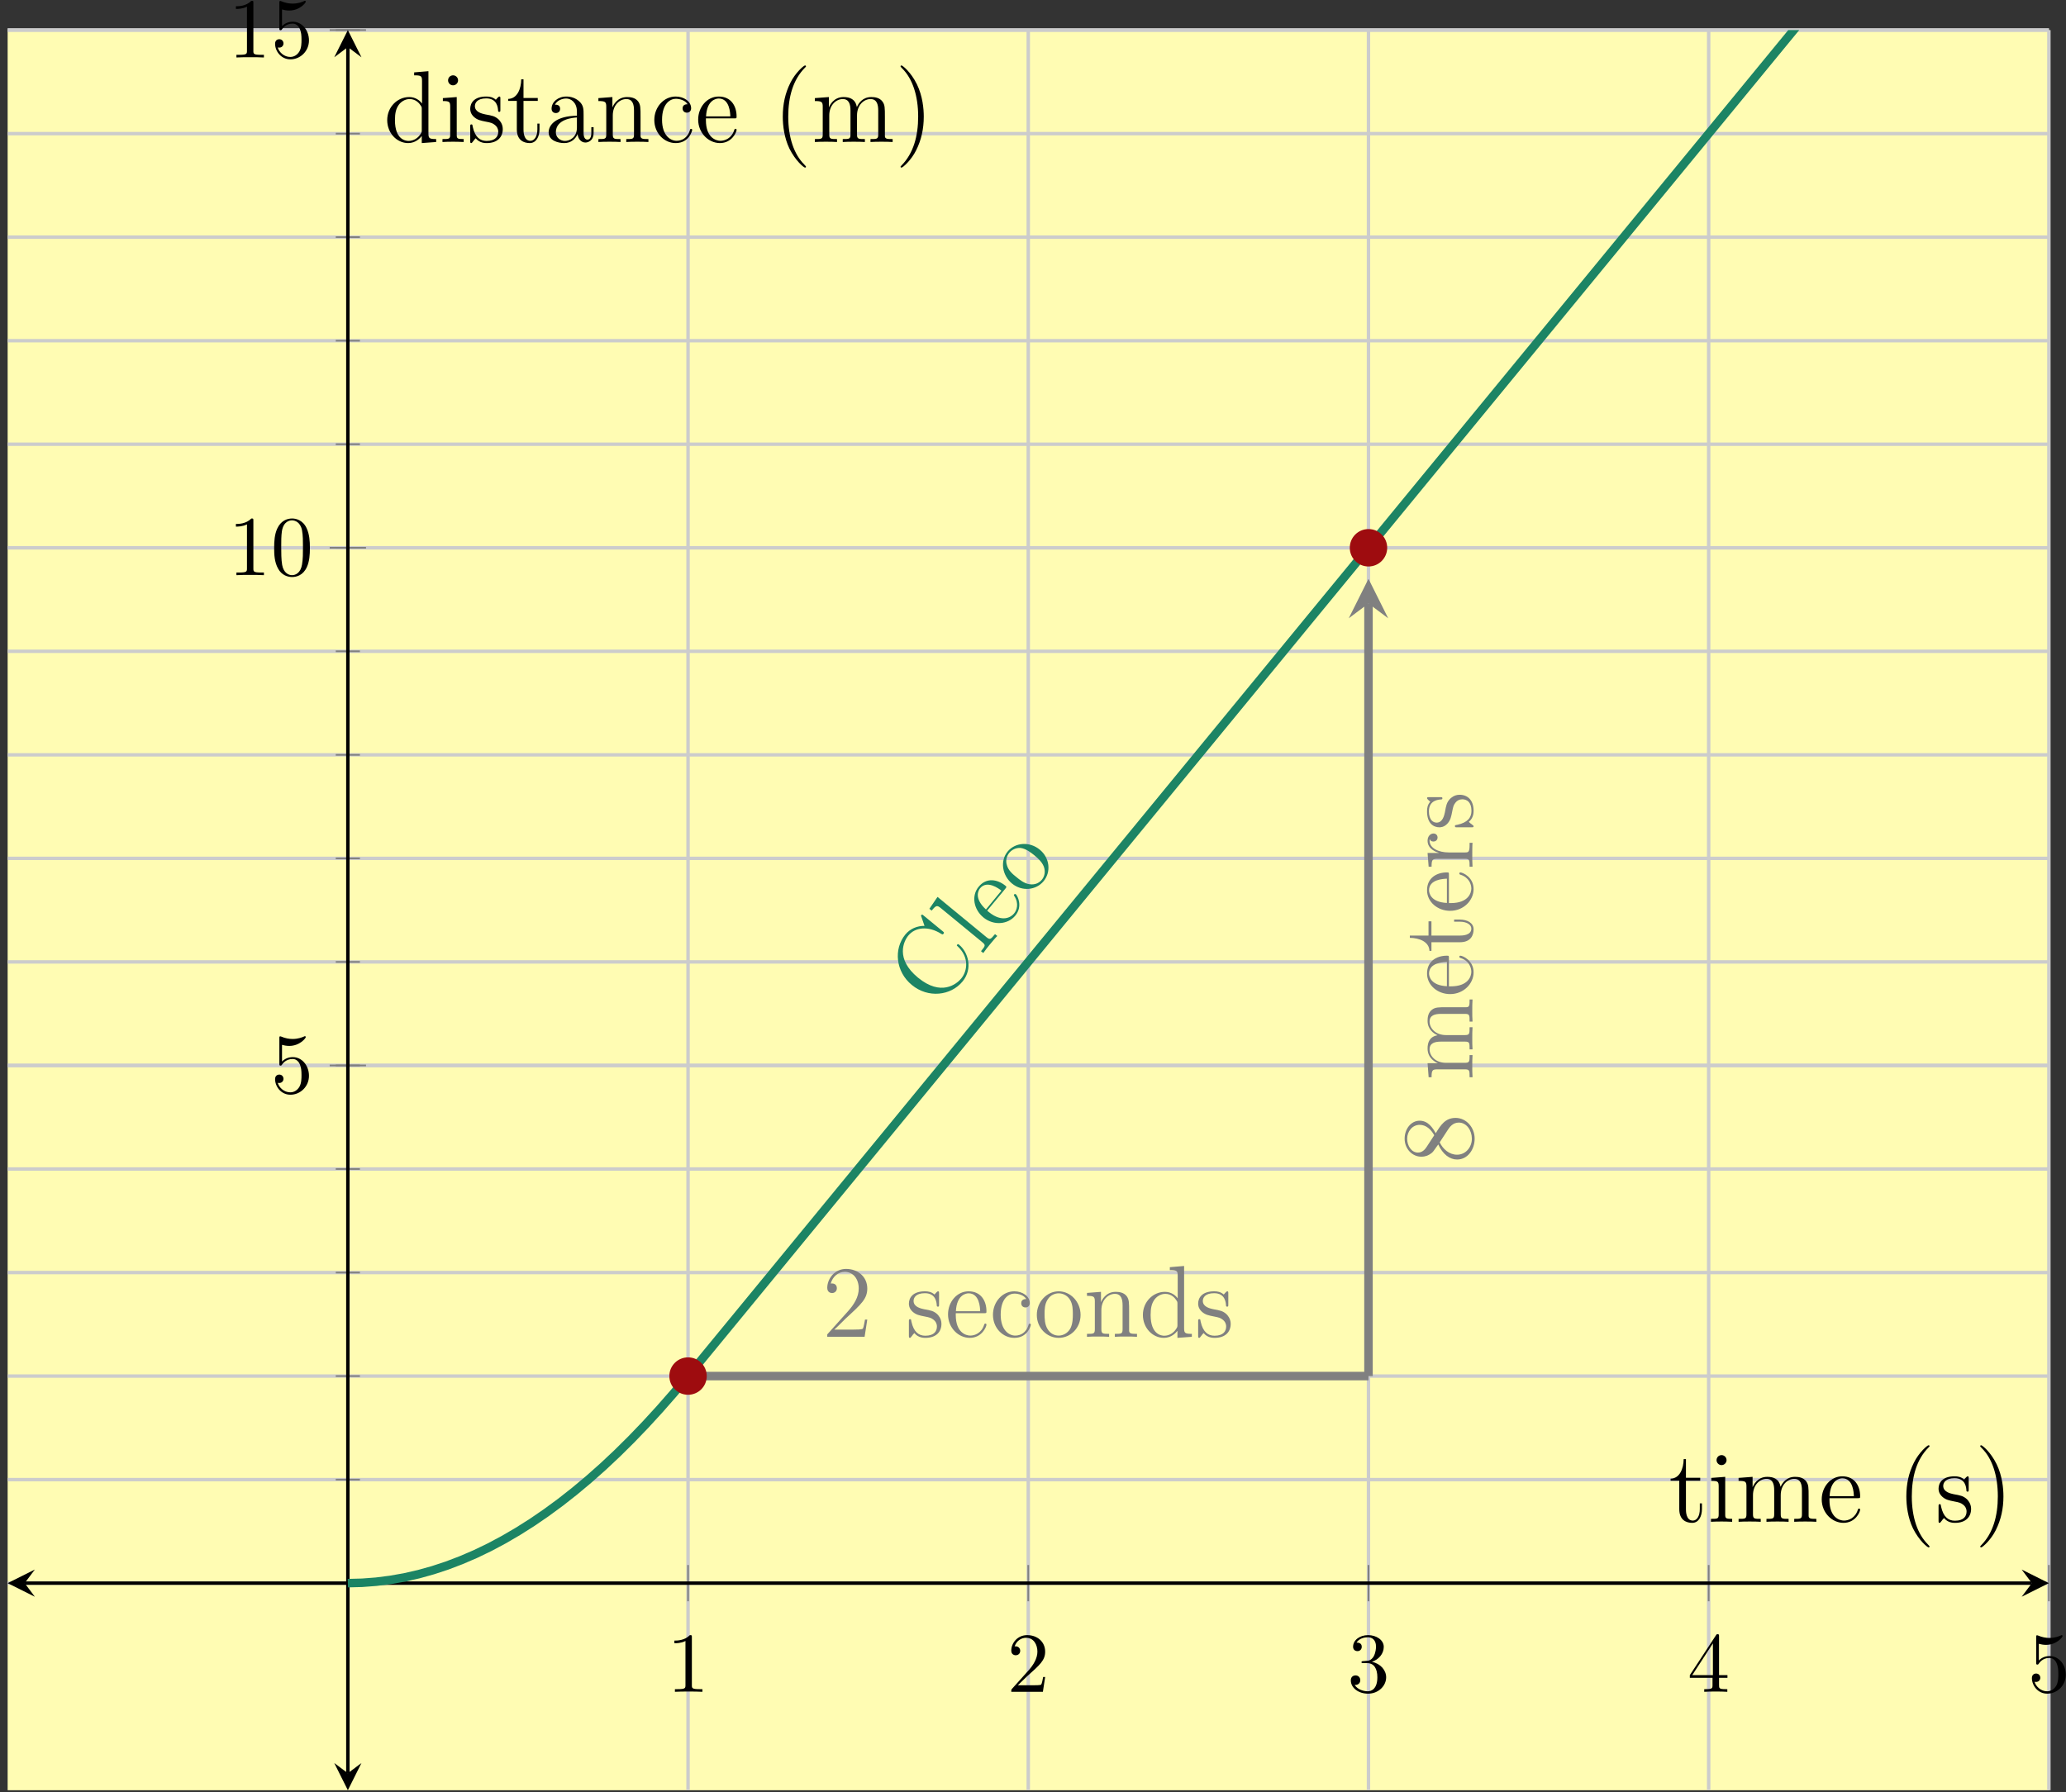 <?xml version="1.0" encoding="UTF-8"?>
<svg xmlns="http://www.w3.org/2000/svg" xmlns:xlink="http://www.w3.org/1999/xlink" width="242pt" height="210pt" viewBox="0 0 242 210" version="1.1">
<rect x="0" y="0" width="242" height="210" fill="#333333" stroke="none"/>
<defs>
<g>
<symbol overflow="visible" id="glyph0-0">
<path style="stroke:none;" d=""/>
</symbol>
<symbol overflow="visible" id="glyph0-1">
<path style="stroke:none;" d="M 2.938 -6.375 C 2.938 -6.625 2.938 -6.641 2.703 -6.641 C 2.078 -6 1.203 -6 0.891 -6 L 0.891 -5.688 C 1.094 -5.688 1.672 -5.688 2.188 -5.953 L 2.188 -0.781 C 2.188 -0.422 2.156 -0.312 1.266 -0.312 L 0.953 -0.312 L 0.953 0 C 1.297 -0.031 2.156 -0.031 2.562 -0.031 C 2.953 -0.031 3.828 -0.031 4.172 0 L 4.172 -0.312 L 3.859 -0.312 C 2.953 -0.312 2.938 -0.422 2.938 -0.781 Z M 2.938 -6.375 "/>
</symbol>
<symbol overflow="visible" id="glyph0-2">
<path style="stroke:none;" d="M 1.266 -0.766 L 2.328 -1.797 C 3.875 -3.172 4.469 -3.703 4.469 -4.703 C 4.469 -5.844 3.578 -6.641 2.359 -6.641 C 1.234 -6.641 0.5 -5.719 0.5 -4.828 C 0.5 -4.281 1 -4.281 1.031 -4.281 C 1.203 -4.281 1.547 -4.391 1.547 -4.812 C 1.547 -5.062 1.359 -5.328 1.016 -5.328 C 0.938 -5.328 0.922 -5.328 0.891 -5.312 C 1.109 -5.969 1.656 -6.328 2.234 -6.328 C 3.141 -6.328 3.562 -5.516 3.562 -4.703 C 3.562 -3.906 3.078 -3.125 2.516 -2.5 L 0.609 -0.375 C 0.5 -0.266 0.5 -0.234 0.5 0 L 4.203 0 L 4.469 -1.734 L 4.234 -1.734 C 4.172 -1.438 4.109 -1 4 -0.844 C 3.938 -0.766 3.281 -0.766 3.062 -0.766 Z M 1.266 -0.766 "/>
</symbol>
<symbol overflow="visible" id="glyph0-3">
<path style="stroke:none;" d="M 2.891 -3.516 C 3.703 -3.781 4.281 -4.469 4.281 -5.266 C 4.281 -6.078 3.406 -6.641 2.453 -6.641 C 1.453 -6.641 0.688 -6.047 0.688 -5.281 C 0.688 -4.953 0.906 -4.766 1.203 -4.766 C 1.5 -4.766 1.703 -4.984 1.703 -5.281 C 1.703 -5.766 1.234 -5.766 1.094 -5.766 C 1.391 -6.266 2.047 -6.391 2.406 -6.391 C 2.828 -6.391 3.375 -6.172 3.375 -5.281 C 3.375 -5.156 3.344 -4.578 3.094 -4.141 C 2.797 -3.656 2.453 -3.625 2.203 -3.625 C 2.125 -3.609 1.891 -3.594 1.812 -3.594 C 1.734 -3.578 1.672 -3.562 1.672 -3.469 C 1.672 -3.359 1.734 -3.359 1.906 -3.359 L 2.344 -3.359 C 3.156 -3.359 3.531 -2.688 3.531 -1.703 C 3.531 -0.344 2.844 -0.062 2.406 -0.062 C 1.969 -0.062 1.219 -0.234 0.875 -0.812 C 1.219 -0.766 1.531 -0.984 1.531 -1.359 C 1.531 -1.719 1.266 -1.922 0.984 -1.922 C 0.734 -1.922 0.422 -1.781 0.422 -1.344 C 0.422 -0.438 1.344 0.219 2.438 0.219 C 3.656 0.219 4.562 -0.688 4.562 -1.703 C 4.562 -2.516 3.922 -3.297 2.891 -3.516 Z M 2.891 -3.516 "/>
</symbol>
<symbol overflow="visible" id="glyph0-4">
<path style="stroke:none;" d="M 2.938 -1.641 L 2.938 -0.781 C 2.938 -0.422 2.906 -0.312 2.172 -0.312 L 1.969 -0.312 L 1.969 0 C 2.375 -0.031 2.891 -0.031 3.312 -0.031 C 3.734 -0.031 4.25 -0.031 4.672 0 L 4.672 -0.312 L 4.453 -0.312 C 3.719 -0.312 3.703 -0.422 3.703 -0.781 L 3.703 -1.641 L 4.688 -1.641 L 4.688 -1.953 L 3.703 -1.953 L 3.703 -6.484 C 3.703 -6.688 3.703 -6.75 3.531 -6.75 C 3.453 -6.75 3.422 -6.75 3.344 -6.625 L 0.281 -1.953 L 0.281 -1.641 Z M 2.984 -1.953 L 0.562 -1.953 L 2.984 -5.672 Z M 2.984 -1.953 "/>
</symbol>
<symbol overflow="visible" id="glyph0-5">
<path style="stroke:none;" d="M 4.469 -2 C 4.469 -3.188 3.656 -4.188 2.578 -4.188 C 2.109 -4.188 1.672 -4.031 1.312 -3.672 L 1.312 -5.625 C 1.516 -5.562 1.844 -5.5 2.156 -5.5 C 3.391 -5.5 4.094 -6.406 4.094 -6.531 C 4.094 -6.594 4.062 -6.641 3.984 -6.641 C 3.984 -6.641 3.953 -6.641 3.906 -6.609 C 3.703 -6.516 3.219 -6.312 2.547 -6.312 C 2.156 -6.312 1.688 -6.391 1.219 -6.594 C 1.141 -6.625 1.125 -6.625 1.109 -6.625 C 1 -6.625 1 -6.547 1 -6.391 L 1 -3.438 C 1 -3.266 1 -3.188 1.141 -3.188 C 1.219 -3.188 1.234 -3.203 1.281 -3.266 C 1.391 -3.422 1.75 -3.969 2.562 -3.969 C 3.078 -3.969 3.328 -3.516 3.406 -3.328 C 3.562 -2.953 3.594 -2.578 3.594 -2.078 C 3.594 -1.719 3.594 -1.125 3.344 -0.703 C 3.109 -0.312 2.734 -0.062 2.281 -0.062 C 1.562 -0.062 0.984 -0.594 0.812 -1.172 C 0.844 -1.172 0.875 -1.156 0.984 -1.156 C 1.312 -1.156 1.484 -1.406 1.484 -1.641 C 1.484 -1.891 1.312 -2.141 0.984 -2.141 C 0.844 -2.141 0.5 -2.062 0.5 -1.609 C 0.5 -0.75 1.188 0.219 2.297 0.219 C 3.453 0.219 4.469 -0.734 4.469 -2 Z M 4.469 -2 "/>
</symbol>
<symbol overflow="visible" id="glyph0-6">
<path style="stroke:none;" d="M 4.578 -3.188 C 4.578 -3.984 4.531 -4.781 4.188 -5.516 C 3.734 -6.484 2.906 -6.641 2.5 -6.641 C 1.891 -6.641 1.172 -6.375 0.75 -5.453 C 0.438 -4.766 0.391 -3.984 0.391 -3.188 C 0.391 -2.438 0.422 -1.547 0.844 -0.781 C 1.266 0.016 2 0.219 2.484 0.219 C 3.016 0.219 3.781 0.016 4.219 -0.938 C 4.531 -1.625 4.578 -2.406 4.578 -3.188 Z M 2.484 0 C 2.094 0 1.5 -0.25 1.328 -1.203 C 1.219 -1.797 1.219 -2.719 1.219 -3.312 C 1.219 -3.953 1.219 -4.609 1.297 -5.141 C 1.484 -6.328 2.234 -6.422 2.484 -6.422 C 2.812 -6.422 3.469 -6.234 3.656 -5.25 C 3.766 -4.688 3.766 -3.938 3.766 -3.312 C 3.766 -2.562 3.766 -1.891 3.656 -1.25 C 3.5 -0.297 2.938 0 2.484 0 Z M 2.484 0 "/>
</symbol>
<symbol overflow="visible" id="glyph1-0">
<path style="stroke:none;" d=""/>
</symbol>
<symbol overflow="visible" id="glyph1-1">
<path style="stroke:none;" d="M 2.797 -7.797 C 2.703 -7.875 2.641 -7.922 2.562 -7.812 C 2.484 -7.719 2.531 -7.688 2.594 -7.641 C 4 -6.344 3.766 -4.734 3.031 -3.844 C 2.484 -3.188 0.672 -1.734 -2.031 -3.953 C -4.703 -6.156 -3.703 -8.234 -3.156 -8.891 C -2.359 -9.859 -0.828 -10.047 0.703 -9.078 C 0.844 -9.016 0.875 -8.984 0.953 -9.094 C 1.062 -9.219 1.031 -9.25 0.844 -9.406 L -1.344 -11.203 C -1.5 -11.344 -1.562 -11.375 -1.641 -11.281 C -1.688 -11.219 -1.688 -11.203 -1.625 -11.062 L -1.266 -10.016 C -2.125 -10.031 -2.969 -9.672 -3.516 -9 C -4.906 -7.297 -4.641 -4.641 -2.75 -3.094 C -0.844 -1.516 1.812 -1.828 3.188 -3.5 C 4.438 -5.016 3.828 -6.953 2.797 -7.797 Z M 2.797 -7.797 "/>
</symbol>
<symbol overflow="visible" id="glyph1-2">
<path style="stroke:none;" d="M 1.891 -2.297 L 1.625 -2.516 C 1.125 -1.922 1.047 -1.812 0.625 -2.156 L -5.109 -6.875 L -6.062 -5.484 L -5.797 -5.266 C -5.281 -5.906 -5.156 -5.922 -4.703 -5.547 L 0.141 -1.562 C 0.562 -1.219 0.484 -1.125 -0.016 -0.516 L 0.25 -0.297 C 0.438 -0.578 0.797 -1.031 1.031 -1.312 C 1.266 -1.578 1.641 -2.062 1.891 -2.297 Z M 1.891 -2.297 "/>
</symbol>
<symbol overflow="visible" id="glyph1-3">
<path style="stroke:none;" d="M 2 -4.672 C 1.938 -4.719 1.844 -4.703 1.797 -4.641 C 1.734 -4.578 1.797 -4.516 1.828 -4.453 C 2.391 -3.578 2.109 -2.781 1.781 -2.406 C 1.469 -2.016 0.422 -1.297 -1.172 -2.594 L -1.359 -2.75 L 0.75 -5.297 C 0.922 -5.516 0.938 -5.531 0.781 -5.672 C -0.172 -6.438 -1.453 -6.656 -2.359 -5.547 C -3.234 -4.484 -2.938 -2.891 -1.797 -1.953 C -0.578 -0.953 1.094 -1.141 1.938 -2.172 C 2.844 -3.266 2.188 -4.516 2 -4.672 Z M 0.312 -5.094 L -1.5 -2.891 C -2.906 -4.172 -2.406 -5.109 -2.188 -5.375 C -1.375 -6.359 0 -5.344 0.312 -5.094 Z M 0.312 -5.094 "/>
</symbol>
<symbol overflow="visible" id="glyph1-4">
<path style="stroke:none;" d="M 1.5 -5.875 C 0.312 -6.859 -1.375 -6.734 -2.266 -5.656 C -3.172 -4.547 -2.906 -2.859 -1.75 -1.906 C -0.562 -0.938 1.078 -1.125 1.953 -2.188 C 2.844 -3.266 2.672 -4.922 1.5 -5.875 Z M 0.844 -5.234 C 1.172 -4.953 1.734 -4.5 1.969 -3.906 C 2.203 -3.281 2.047 -2.719 1.75 -2.359 C 1.469 -2.016 0.984 -1.719 0.297 -1.828 C -0.312 -1.906 -0.875 -2.359 -1.266 -2.688 C -1.625 -2.969 -2.188 -3.438 -2.344 -4.047 C -2.547 -4.625 -2.344 -5.172 -2.078 -5.5 C -1.781 -5.859 -1.312 -6.109 -0.75 -6.078 C -0.078 -5.984 0.5 -5.5 0.844 -5.234 Z M 0.844 -5.234 "/>
</symbol>
<symbol overflow="visible" id="glyph2-0">
<path style="stroke:none;" d=""/>
</symbol>
<symbol overflow="visible" id="glyph2-1">
<path style="stroke:none;" d="M 5.266 -2.016 L 5 -2.016 C 4.953 -1.812 4.859 -1.141 4.75 -0.953 C 4.656 -0.844 3.984 -0.844 3.625 -0.844 L 1.406 -0.844 C 1.734 -1.125 2.469 -1.891 2.766 -2.172 C 4.594 -3.844 5.266 -4.469 5.266 -5.656 C 5.266 -7.031 4.172 -7.953 2.781 -7.953 C 1.406 -7.953 0.578 -6.766 0.578 -5.734 C 0.578 -5.125 1.109 -5.125 1.141 -5.125 C 1.406 -5.125 1.703 -5.312 1.703 -5.688 C 1.703 -6.031 1.484 -6.25 1.141 -6.25 C 1.047 -6.25 1.016 -6.25 0.984 -6.234 C 1.203 -7.047 1.859 -7.609 2.625 -7.609 C 3.641 -7.609 4.266 -6.75 4.266 -5.656 C 4.266 -4.641 3.688 -3.75 3 -2.984 L 0.578 -0.281 L 0.578 0 L 4.953 0 Z M 5.266 -2.016 "/>
</symbol>
<symbol overflow="visible" id="glyph3-0">
<path style="stroke:none;" d=""/>
</symbol>
<symbol overflow="visible" id="glyph3-1">
<path style="stroke:none;" d="M 4.203 -1.516 C 4.203 -2.156 3.812 -2.547 3.703 -2.656 C 3.281 -3.031 2.953 -3.094 2.156 -3.234 C 1.812 -3.312 0.938 -3.484 0.938 -4.203 C 0.938 -4.562 1.188 -5.109 2.266 -5.109 C 3.562 -5.109 3.641 -4 3.656 -3.641 C 3.672 -3.531 3.75 -3.531 3.797 -3.531 C 3.922 -3.531 3.922 -3.594 3.922 -3.812 L 3.922 -5.062 C 3.922 -5.266 3.922 -5.328 3.797 -5.328 C 3.703 -5.328 3.484 -5.062 3.391 -4.953 C 3.031 -5.266 2.656 -5.328 2.266 -5.328 C 0.828 -5.328 0.391 -4.547 0.391 -3.891 C 0.391 -3.75 0.391 -3.328 0.844 -2.922 C 1.234 -2.578 1.641 -2.5 2.188 -2.391 C 2.844 -2.266 3 -2.219 3.297 -1.984 C 3.516 -1.812 3.672 -1.547 3.672 -1.203 C 3.672 -0.688 3.375 -0.125 2.312 -0.125 C 1.531 -0.125 0.953 -0.578 0.688 -1.766 C 0.641 -1.984 0.641 -2.016 0.641 -2.016 C 0.609 -2.062 0.562 -2.062 0.531 -2.062 C 0.391 -2.062 0.391 -2 0.391 -1.781 L 0.391 -0.156 C 0.391 0.062 0.391 0.125 0.516 0.125 C 0.578 0.125 0.578 0.109 0.781 -0.141 C 0.844 -0.234 0.844 -0.25 1.031 -0.438 C 1.484 0.125 2.125 0.125 2.328 0.125 C 3.578 0.125 4.203 -0.578 4.203 -1.516 Z M 4.203 -1.516 "/>
</symbol>
<symbol overflow="visible" id="glyph3-2">
<path style="stroke:none;" d="M 4.859 -1.422 C 4.859 -1.5 4.812 -1.547 4.734 -1.547 C 4.641 -1.547 4.609 -1.484 4.594 -1.422 C 4.281 -0.422 3.484 -0.141 2.969 -0.141 C 2.469 -0.141 1.266 -0.484 1.266 -2.547 L 1.266 -2.766 L 4.578 -2.766 C 4.844 -2.766 4.859 -2.766 4.859 -3 C 4.859 -4.203 4.219 -5.328 2.766 -5.328 C 1.406 -5.328 0.359 -4.094 0.359 -2.625 C 0.359 -1.047 1.578 0.125 2.906 0.125 C 4.328 0.125 4.859 -1.172 4.859 -1.422 Z M 4.125 -3 L 1.281 -3 C 1.375 -4.875 2.422 -5.094 2.766 -5.094 C 4.047 -5.094 4.109 -3.406 4.125 -3 Z M 4.125 -3 "/>
</symbol>
<symbol overflow="visible" id="glyph3-3">
<path style="stroke:none;" d="M 4.859 -1.422 C 4.859 -1.531 4.766 -1.531 4.734 -1.531 C 4.625 -1.531 4.609 -1.5 4.578 -1.344 C 4.312 -0.5 3.672 -0.141 3.031 -0.141 C 2.297 -0.141 1.328 -0.781 1.328 -2.594 C 1.328 -4.578 2.344 -5.062 2.938 -5.062 C 3.391 -5.062 4.047 -4.891 4.328 -4.422 C 4.188 -4.422 3.734 -4.422 3.734 -3.938 C 3.734 -3.641 3.938 -3.438 4.234 -3.438 C 4.5 -3.438 4.734 -3.609 4.734 -3.953 C 4.734 -4.75 3.891 -5.328 2.922 -5.328 C 1.531 -5.328 0.422 -4.094 0.422 -2.578 C 0.422 -1.047 1.562 0.125 2.922 0.125 C 4.5 0.125 4.859 -1.312 4.859 -1.422 Z M 4.859 -1.422 "/>
</symbol>
<symbol overflow="visible" id="glyph3-4">
<path style="stroke:none;" d="M 5.484 -2.562 C 5.484 -4.094 4.312 -5.328 2.922 -5.328 C 1.5 -5.328 0.359 -4.062 0.359 -2.562 C 0.359 -1.031 1.547 0.125 2.922 0.125 C 4.328 0.125 5.484 -1.047 5.484 -2.562 Z M 4.578 -2.672 C 4.578 -2.25 4.578 -1.5 4.266 -0.938 C 3.938 -0.375 3.375 -0.141 2.922 -0.141 C 2.484 -0.141 1.953 -0.328 1.609 -0.922 C 1.281 -1.453 1.266 -2.156 1.266 -2.672 C 1.266 -3.125 1.266 -3.844 1.641 -4.391 C 1.969 -4.906 2.5 -5.094 2.922 -5.094 C 3.375 -5.094 3.891 -4.875 4.203 -4.406 C 4.578 -3.859 4.578 -3.109 4.578 -2.672 Z M 4.578 -2.672 "/>
</symbol>
<symbol overflow="visible" id="glyph3-5">
<path style="stroke:none;" d="M 6.234 0 L 6.234 -0.344 C 5.625 -0.344 5.328 -0.344 5.312 -0.703 L 5.312 -2.906 C 5.312 -4.016 5.312 -4.344 5.047 -4.734 C 4.703 -5.203 4.141 -5.266 3.734 -5.266 C 2.562 -5.266 2.109 -4.281 2.016 -4.047 L 2.016 -5.266 L 0.375 -5.141 L 0.375 -4.797 C 1.188 -4.797 1.297 -4.703 1.297 -4.125 L 1.297 -0.891 C 1.297 -0.344 1.156 -0.344 0.375 -0.344 L 0.375 0 C 0.688 -0.031 1.344 -0.031 1.672 -0.031 C 2.016 -0.031 2.672 -0.031 2.969 0 L 2.969 -0.344 C 2.219 -0.344 2.062 -0.344 2.062 -0.891 L 2.062 -3.109 C 2.062 -4.359 2.891 -5.031 3.641 -5.031 C 4.375 -5.031 4.547 -4.422 4.547 -3.688 L 4.547 -0.891 C 4.547 -0.344 4.406 -0.344 3.641 -0.344 L 3.641 0 C 3.938 -0.031 4.594 -0.031 4.922 -0.031 C 5.266 -0.031 5.922 -0.031 6.234 0 Z M 6.234 0 "/>
</symbol>
<symbol overflow="visible" id="glyph3-6">
<path style="stroke:none;" d="M 6.156 0 L 6.156 -0.344 C 5.344 -0.344 5.25 -0.438 5.25 -1.016 L 5.25 -8.297 L 3.578 -8.156 L 3.578 -7.812 C 4.406 -7.812 4.5 -7.734 4.5 -7.141 L 4.5 -4.5 C 4.25 -4.859 3.734 -5.266 3 -5.266 C 1.609 -5.266 0.422 -4.094 0.422 -2.562 C 0.422 -1.047 1.547 0.125 2.875 0.125 C 3.781 0.125 4.297 -0.484 4.469 -0.703 L 4.469 0.125 Z M 4.469 -1.406 C 4.469 -1.188 4.469 -1.141 4.297 -0.891 C 4.016 -0.469 3.531 -0.125 2.922 -0.125 C 2.625 -0.125 1.328 -0.234 1.328 -2.562 C 1.328 -3.422 1.469 -3.891 1.734 -4.297 C 1.969 -4.656 2.453 -5.031 3.047 -5.031 C 3.797 -5.031 4.203 -4.5 4.328 -4.297 C 4.469 -4.094 4.469 -4.078 4.469 -3.859 Z M 4.469 -1.406 "/>
</symbol>
<symbol overflow="visible" id="glyph3-7">
<path style="stroke:none;" d="M 3.891 -1.484 L 3.891 -2.156 L 3.641 -2.156 L 3.641 -1.5 C 3.641 -0.641 3.281 -0.141 2.828 -0.141 C 2.016 -0.141 2.016 -1.25 2.016 -1.453 L 2.016 -4.812 L 3.688 -4.812 L 3.688 -5.156 L 2.016 -5.156 L 2.016 -7.344 L 1.75 -7.344 C 1.734 -6.234 1.297 -5.078 0.219 -5.047 L 0.219 -4.812 L 1.234 -4.812 L 1.234 -1.484 C 1.234 -0.156 2.109 0.125 2.75 0.125 C 3.5 0.125 3.891 -0.625 3.891 -1.484 Z M 3.891 -1.484 "/>
</symbol>
<symbol overflow="visible" id="glyph3-8">
<path style="stroke:none;" d="M 2.875 0 L 2.875 -0.344 C 2.109 -0.344 2.062 -0.406 2.062 -0.875 L 2.062 -5.266 L 0.438 -5.141 L 0.438 -4.797 C 1.188 -4.797 1.297 -4.719 1.297 -4.141 L 1.297 -0.891 C 1.297 -0.344 1.172 -0.344 0.391 -0.344 L 0.391 0 C 0.734 -0.031 1.297 -0.031 1.656 -0.031 C 1.781 -0.031 2.469 -0.031 2.875 0 Z M 2.219 -7.219 C 2.219 -7.578 1.922 -7.812 1.641 -7.812 C 1.297 -7.812 1.047 -7.547 1.047 -7.219 C 1.047 -6.906 1.312 -6.641 1.625 -6.641 C 1.984 -6.641 2.219 -6.938 2.219 -7.219 Z M 2.219 -7.219 "/>
</symbol>
<symbol overflow="visible" id="glyph3-9">
<path style="stroke:none;" d="M 9.484 0 L 9.484 -0.344 C 8.875 -0.344 8.578 -0.344 8.578 -0.703 L 8.578 -2.906 C 8.578 -4.016 8.578 -4.344 8.297 -4.734 C 7.953 -5.203 7.391 -5.266 6.984 -5.266 C 5.984 -5.266 5.484 -4.547 5.297 -4.094 C 5.125 -5.016 4.484 -5.266 3.734 -5.266 C 2.562 -5.266 2.109 -4.281 2.016 -4.047 L 2.016 -5.266 L 0.375 -5.141 L 0.375 -4.797 C 1.188 -4.797 1.297 -4.703 1.297 -4.125 L 1.297 -0.891 C 1.297 -0.344 1.156 -0.344 0.375 -0.344 L 0.375 0 C 0.688 -0.031 1.344 -0.031 1.672 -0.031 C 2.016 -0.031 2.672 -0.031 2.969 0 L 2.969 -0.344 C 2.219 -0.344 2.062 -0.344 2.062 -0.891 L 2.062 -3.109 C 2.062 -4.359 2.891 -5.031 3.641 -5.031 C 4.375 -5.031 4.547 -4.422 4.547 -3.688 L 4.547 -0.891 C 4.547 -0.344 4.406 -0.344 3.641 -0.344 L 3.641 0 C 3.938 -0.031 4.594 -0.031 4.922 -0.031 C 5.266 -0.031 5.922 -0.031 6.234 0 L 6.234 -0.344 C 5.469 -0.344 5.312 -0.344 5.312 -0.891 L 5.312 -3.109 C 5.312 -4.359 6.141 -5.031 6.891 -5.031 C 7.625 -5.031 7.797 -4.422 7.797 -3.688 L 7.797 -0.891 C 7.797 -0.344 7.656 -0.344 6.891 -0.344 L 6.891 0 C 7.203 -0.031 7.844 -0.031 8.172 -0.031 C 8.516 -0.031 9.172 -0.031 9.484 0 Z M 9.484 0 "/>
</symbol>
<symbol overflow="visible" id="glyph3-10">
<path style="stroke:none;" d="M 3.891 2.906 C 3.891 2.875 3.891 2.844 3.688 2.641 C 2.484 1.438 1.812 -0.531 1.812 -2.969 C 1.812 -5.297 2.375 -7.297 3.766 -8.703 C 3.891 -8.812 3.891 -8.828 3.891 -8.875 C 3.891 -8.938 3.828 -8.969 3.781 -8.969 C 3.625 -8.969 2.641 -8.109 2.062 -6.938 C 1.453 -5.719 1.172 -4.453 1.172 -2.969 C 1.172 -1.906 1.344 -0.484 1.953 0.781 C 2.672 2.219 3.641 3 3.781 3 C 3.828 3 3.891 2.969 3.891 2.906 Z M 3.891 2.906 "/>
</symbol>
<symbol overflow="visible" id="glyph3-11">
<path style="stroke:none;" d="M 3.375 -2.969 C 3.375 -3.891 3.25 -5.359 2.578 -6.75 C 1.875 -8.188 0.891 -8.969 0.766 -8.969 C 0.719 -8.969 0.656 -8.938 0.656 -8.875 C 0.656 -8.828 0.656 -8.812 0.859 -8.609 C 2.062 -7.406 2.719 -5.422 2.719 -2.984 C 2.719 -0.672 2.156 1.328 0.781 2.734 C 0.656 2.844 0.656 2.875 0.656 2.906 C 0.656 2.969 0.719 3 0.766 3 C 0.922 3 1.906 2.141 2.484 0.969 C 3.094 -0.25 3.375 -1.547 3.375 -2.969 Z M 3.375 -2.969 "/>
</symbol>
<symbol overflow="visible" id="glyph3-12">
<path style="stroke:none;" d="M 5.672 -1.062 L 5.672 -1.734 L 5.406 -1.734 L 5.406 -1.062 C 5.406 -0.375 5.109 -0.281 4.953 -0.281 C 4.5 -0.281 4.5 -0.922 4.5 -1.094 L 4.5 -3.188 C 4.5 -3.844 4.5 -4.312 3.969 -4.781 C 3.547 -5.156 3.016 -5.328 2.484 -5.328 C 1.5 -5.328 0.75 -4.688 0.75 -3.906 C 0.75 -3.562 0.984 -3.391 1.25 -3.391 C 1.547 -3.391 1.75 -3.594 1.75 -3.891 C 1.75 -4.375 1.312 -4.375 1.141 -4.375 C 1.406 -4.875 1.984 -5.094 2.469 -5.094 C 3.016 -5.094 3.719 -4.641 3.719 -3.562 L 3.719 -3.078 C 1.312 -3.047 0.406 -2.047 0.406 -1.125 C 0.406 -0.172 1.5 0.125 2.234 0.125 C 3.031 0.125 3.562 -0.359 3.797 -0.938 C 3.844 -0.375 4.203 0.062 4.719 0.062 C 4.969 0.062 5.672 -0.109 5.672 -1.062 Z M 3.719 -1.688 C 3.719 -0.516 2.844 -0.125 2.328 -0.125 C 1.75 -0.125 1.25 -0.547 1.25 -1.125 C 1.25 -2.703 3.281 -2.844 3.719 -2.875 Z M 3.719 -1.688 "/>
</symbol>
<symbol overflow="visible" id="glyph4-0">
<path style="stroke:none;" d=""/>
</symbol>
<symbol overflow="visible" id="glyph4-1">
<path style="stroke:none;" d="M -4.312 -3.562 C -4.641 -4.156 -5.188 -5.031 -6.188 -5.031 C -7.234 -5.031 -7.953 -4.031 -7.953 -2.922 C -7.953 -1.75 -7.078 -0.812 -5.984 -0.812 C -5.578 -0.812 -5.172 -0.938 -4.766 -1.266 C -4.609 -1.406 -4.609 -1.406 -4.016 -2.25 C -3.484 -1.094 -2.672 -0.484 -1.812 -0.484 C -0.531 -0.484 0.25 -1.703 0.25 -2.922 C 0.25 -4.25 -0.734 -5.359 -1.984 -5.359 C -3.203 -5.359 -3.734 -4.5 -4.312 -3.562 Z M -5.391 -1.938 C -5.5 -1.781 -5.812 -1.297 -6.391 -1.297 C -7.172 -1.297 -7.656 -2.109 -7.656 -2.922 C -7.656 -3.781 -7.047 -4.547 -6.188 -4.547 C -5.453 -4.547 -4.859 -4.016 -4.484 -3.328 Z M -3.844 -2.5 L -2.906 -3.938 C -2.703 -4.25 -2.328 -4.812 -1.609 -4.812 C -0.688 -4.812 -0.078 -3.891 -0.078 -2.922 C -0.078 -1.906 -0.812 -1.047 -1.812 -1.047 C -2.734 -1.047 -3.484 -1.719 -3.844 -2.5 Z M -3.844 -2.5 "/>
</symbol>
<symbol overflow="visible" id="glyph5-0">
<path style="stroke:none;" d=""/>
</symbol>
<symbol overflow="visible" id="glyph5-1">
<path style="stroke:none;" d="M 0 -9.484 L -0.344 -9.484 C -0.344 -8.875 -0.344 -8.578 -0.703 -8.578 L -2.906 -8.578 C -4.016 -8.578 -4.344 -8.578 -4.734 -8.297 C -5.203 -7.953 -5.266 -7.391 -5.266 -6.984 C -5.266 -5.984 -4.547 -5.484 -4.094 -5.297 C -5.016 -5.125 -5.266 -4.484 -5.266 -3.734 C -5.266 -2.562 -4.281 -2.109 -4.047 -2.016 L -5.266 -2.016 L -5.141 -0.375 L -4.797 -0.375 C -4.797 -1.188 -4.703 -1.297 -4.125 -1.297 L -0.891 -1.297 C -0.344 -1.297 -0.344 -1.156 -0.344 -0.375 L 0 -0.375 C -0.031 -0.688 -0.031 -1.344 -0.031 -1.672 C -0.031 -2.016 -0.031 -2.672 0 -2.969 L -0.344 -2.969 C -0.344 -2.219 -0.344 -2.062 -0.891 -2.062 L -3.109 -2.062 C -4.359 -2.062 -5.031 -2.891 -5.031 -3.641 C -5.031 -4.375 -4.422 -4.547 -3.688 -4.547 L -0.891 -4.547 C -0.344 -4.547 -0.344 -4.406 -0.344 -3.641 L 0 -3.641 C -0.031 -3.938 -0.031 -4.594 -0.031 -4.922 C -0.031 -5.266 -0.031 -5.922 0 -6.234 L -0.344 -6.234 C -0.344 -5.469 -0.344 -5.312 -0.891 -5.312 L -3.109 -5.312 C -4.359 -5.312 -5.031 -6.141 -5.031 -6.891 C -5.031 -7.625 -4.422 -7.797 -3.688 -7.797 L -0.891 -7.797 C -0.344 -7.797 -0.344 -7.656 -0.344 -6.891 L 0 -6.891 C -0.031 -7.203 -0.031 -7.844 -0.031 -8.172 C -0.031 -8.516 -0.031 -9.172 0 -9.484 Z M 0 -9.484 "/>
</symbol>
<symbol overflow="visible" id="glyph5-2">
<path style="stroke:none;" d="M -1.422 -4.859 C -1.5 -4.859 -1.547 -4.812 -1.547 -4.734 C -1.547 -4.641 -1.484 -4.609 -1.422 -4.594 C -0.422 -4.281 -0.141 -3.484 -0.141 -2.969 C -0.141 -2.469 -0.484 -1.266 -2.547 -1.266 L -2.766 -1.266 L -2.766 -4.578 C -2.766 -4.844 -2.766 -4.859 -3 -4.859 C -4.203 -4.859 -5.328 -4.219 -5.328 -2.766 C -5.328 -1.406 -4.094 -0.359 -2.625 -0.359 C -1.047 -0.359 0.125 -1.578 0.125 -2.906 C 0.125 -4.328 -1.172 -4.859 -1.422 -4.859 Z M -3 -4.125 L -3 -1.281 C -4.875 -1.375 -5.094 -2.422 -5.094 -2.766 C -5.094 -4.047 -3.406 -4.109 -3 -4.125 Z M -3 -4.125 "/>
</symbol>
<symbol overflow="visible" id="glyph5-3">
<path style="stroke:none;" d="M -1.484 -3.891 L -2.156 -3.891 L -2.156 -3.641 L -1.5 -3.641 C -0.641 -3.641 -0.141 -3.281 -0.141 -2.828 C -0.141 -2.016 -1.25 -2.016 -1.453 -2.016 L -4.812 -2.016 L -4.812 -3.688 L -5.156 -3.688 L -5.156 -2.016 L -7.344 -2.016 L -7.344 -1.75 C -6.234 -1.734 -5.078 -1.297 -5.047 -0.219 L -4.812 -0.219 L -4.812 -1.234 L -1.484 -1.234 C -0.156 -1.234 0.125 -2.109 0.125 -2.75 C 0.125 -3.5 -0.625 -3.891 -1.484 -3.891 Z M -1.484 -3.891 "/>
</symbol>
<symbol overflow="visible" id="glyph5-4">
<path style="stroke:none;" d="M -4.578 -4.219 C -4.938 -4.219 -5.266 -3.891 -5.266 -3.375 C -5.266 -2.359 -4.172 -2.016 -3.938 -1.953 L -3.938 -1.938 L -5.266 -1.938 L -5.141 -0.328 L -4.797 -0.328 C -4.797 -1.141 -4.703 -1.25 -4.125 -1.25 L -0.891 -1.25 C -0.344 -1.25 -0.344 -1.109 -0.344 -0.328 L 0 -0.328 C -0.031 -0.672 -0.031 -1.328 -0.031 -1.688 C -0.031 -2.016 -0.031 -2.859 0 -3.125 L -0.344 -3.125 L -0.344 -2.891 C -0.344 -2.016 -0.484 -2 -0.906 -2 L -2.781 -2 C -3.938 -2 -5.031 -2.469 -5.031 -3.391 C -5.031 -3.484 -5.031 -3.516 -5.016 -3.562 C -4.969 -3.469 -4.906 -3.281 -4.578 -3.281 C -4.234 -3.281 -4.094 -3.547 -4.094 -3.734 C -4.094 -3.984 -4.25 -4.219 -4.578 -4.219 Z M -4.578 -4.219 "/>
</symbol>
<symbol overflow="visible" id="glyph5-5">
<path style="stroke:none;" d="M -1.516 -4.203 C -2.156 -4.203 -2.547 -3.812 -2.656 -3.703 C -3.031 -3.281 -3.094 -2.953 -3.234 -2.156 C -3.312 -1.812 -3.484 -0.938 -4.203 -0.938 C -4.562 -0.938 -5.109 -1.188 -5.109 -2.266 C -5.109 -3.562 -4 -3.641 -3.641 -3.656 C -3.531 -3.672 -3.531 -3.75 -3.531 -3.797 C -3.531 -3.922 -3.594 -3.922 -3.812 -3.922 L -5.062 -3.922 C -5.266 -3.922 -5.328 -3.922 -5.328 -3.797 C -5.328 -3.703 -5.062 -3.484 -4.953 -3.391 C -5.266 -3.031 -5.328 -2.656 -5.328 -2.266 C -5.328 -0.828 -4.547 -0.391 -3.891 -0.391 C -3.75 -0.391 -3.328 -0.391 -2.922 -0.844 C -2.578 -1.234 -2.5 -1.641 -2.391 -2.188 C -2.266 -2.844 -2.219 -3 -1.984 -3.297 C -1.812 -3.516 -1.547 -3.672 -1.203 -3.672 C -0.688 -3.672 -0.125 -3.375 -0.125 -2.312 C -0.125 -1.531 -0.578 -0.953 -1.766 -0.688 C -1.984 -0.641 -2.016 -0.641 -2.016 -0.641 C -2.062 -0.609 -2.062 -0.562 -2.062 -0.531 C -2.062 -0.391 -2 -0.391 -1.781 -0.391 L -0.156 -0.391 C 0.062 -0.391 0.125 -0.391 0.125 -0.516 C 0.125 -0.578 0.109 -0.578 -0.141 -0.781 C -0.234 -0.844 -0.25 -0.844 -0.438 -1.031 C 0.125 -1.484 0.125 -2.125 0.125 -2.328 C 0.125 -3.578 -0.578 -4.203 -1.516 -4.203 Z M -1.516 -4.203 "/>
</symbol>
</g>
<clipPath id="clip1">
  <path d="M 66 3.523 L 239.996 3.523 L 239.996 176 L 66 176 Z M 66 3.523 "/>
</clipPath>
</defs>
<g id="surface1">
<path style=" stroke:none;fill-rule:nonzero;fill:rgb(100%,98.47%,70.001%);fill-opacity:1;" d="M 0.895 209.75 L 239.996 209.75 L 239.996 3.523 L 0.895 3.523 Z M 0.895 209.75 "/>
<path style="fill:none;stroke-width:0.399;stroke-linecap:butt;stroke-linejoin:miter;stroke:rgb(79.999%,79.999%,79.999%);stroke-opacity:1;stroke-miterlimit:10;" d="M 79.7 0.001 L 79.7 206.228 M 119.551 0.001 L 119.551 206.228 M 159.403 0.001 L 159.403 206.228 M 199.251 0.001 L 199.251 206.228 M 239.102 0.001 L 239.102 206.228 " transform="matrix(1,0,0,-1,0.894,209.751)"/>
<path style="fill:none;stroke-width:0.399;stroke-linecap:butt;stroke-linejoin:miter;stroke:rgb(79.999%,79.999%,79.999%);stroke-opacity:1;stroke-miterlimit:10;" d="M 0.001 24.263 L 239.102 24.263 M 0.001 36.392 L 239.102 36.392 M 0.001 48.524 L 239.102 48.524 M 0.001 60.653 L 239.102 60.653 M 0.001 72.786 L 239.102 72.786 M 0.001 84.919 L 239.102 84.919 M 0.001 97.048 L 239.102 97.048 M 0.001 109.181 L 239.102 109.181 M 0.001 121.31 L 239.102 121.31 M 0.001 133.442 L 239.102 133.442 M 0.001 145.571 L 239.102 145.571 M 0.001 157.704 L 239.102 157.704 M 0.001 169.833 L 239.102 169.833 M 0.001 181.966 L 239.102 181.966 M 0.001 194.095 L 239.102 194.095 M 0.001 206.228 L 239.102 206.228 " transform="matrix(1,0,0,-1,0.894,209.751)"/>
<path style="fill:none;stroke-width:0.399;stroke-linecap:butt;stroke-linejoin:miter;stroke:rgb(79.999%,79.999%,79.999%);stroke-opacity:1;stroke-miterlimit:10;" d="M 0.001 84.919 L 239.102 84.919 M 0.001 145.571 L 239.102 145.571 M 0.001 206.228 L 239.102 206.228 " transform="matrix(1,0,0,-1,0.894,209.751)"/>
<path style="fill:none;stroke-width:0.199;stroke-linecap:butt;stroke-linejoin:miter;stroke:rgb(50%,50%,50%);stroke-opacity:1;stroke-miterlimit:10;" d="M 79.7 22.138 L 79.7 26.388 M 119.551 22.138 L 119.551 26.388 M 159.403 22.138 L 159.403 26.388 M 199.251 22.138 L 199.251 26.388 M 239.102 22.138 L 239.102 26.388 " transform="matrix(1,0,0,-1,0.894,209.751)"/>
<path style="fill:none;stroke-width:0.199;stroke-linecap:butt;stroke-linejoin:miter;stroke:rgb(50%,50%,50%);stroke-opacity:1;stroke-miterlimit:10;" d="M 38.434 24.263 L 41.266 24.263 M 38.434 36.392 L 41.266 36.392 M 38.434 48.524 L 41.266 48.524 M 38.434 60.653 L 41.266 60.653 M 38.434 72.786 L 41.266 72.786 M 38.434 84.919 L 41.266 84.919 M 38.434 97.048 L 41.266 97.048 M 38.434 109.181 L 41.266 109.181 M 38.434 121.31 L 41.266 121.31 M 38.434 133.442 L 41.266 133.442 M 38.434 145.571 L 41.266 145.571 M 38.434 157.704 L 41.266 157.704 M 38.434 169.833 L 41.266 169.833 M 38.434 181.966 L 41.266 181.966 M 38.434 194.095 L 41.266 194.095 M 38.434 206.228 L 41.266 206.228 " transform="matrix(1,0,0,-1,0.894,209.751)"/>
<path style="fill:none;stroke-width:0.199;stroke-linecap:butt;stroke-linejoin:miter;stroke:rgb(50%,50%,50%);stroke-opacity:1;stroke-miterlimit:10;" d="M 37.723 84.919 L 41.977 84.919 M 37.723 145.571 L 41.977 145.571 M 37.723 206.228 L 41.977 206.228 " transform="matrix(1,0,0,-1,0.894,209.751)"/>
<path style="fill:none;stroke-width:0.399;stroke-linecap:butt;stroke-linejoin:miter;stroke:rgb(0%,0%,0%);stroke-opacity:1;stroke-miterlimit:10;" d="M 1.993 24.263 L 237.11 24.263 " transform="matrix(1,0,0,-1,0.894,209.751)"/>
<path style=" stroke:none;fill-rule:nonzero;fill:rgb(0%,0%,0%);fill-opacity:1;" d="M 0.895 185.488 L 4.082 187.082 L 2.887 185.488 L 4.082 183.895 "/>
<path style=" stroke:none;fill-rule:nonzero;fill:rgb(0%,0%,0%);fill-opacity:1;" d="M 239.996 185.488 L 236.809 183.895 L 238.004 185.488 L 236.809 187.082 "/>
<path style="fill:none;stroke-width:0.399;stroke-linecap:butt;stroke-linejoin:miter;stroke:rgb(0%,0%,0%);stroke-opacity:1;stroke-miterlimit:10;" d="M 39.852 1.993 L 39.852 204.235 " transform="matrix(1,0,0,-1,0.894,209.751)"/>
<path style=" stroke:none;fill-rule:nonzero;fill:rgb(0%,0%,0%);fill-opacity:1;" d="M 40.746 209.75 L 42.34 206.562 L 40.746 207.758 L 39.152 206.562 "/>
<path style=" stroke:none;fill-rule:nonzero;fill:rgb(0%,0%,0%);fill-opacity:1;" d="M 40.746 3.523 L 39.152 6.711 L 40.746 5.516 L 42.34 6.711 "/>
<g style="fill:rgb(0%,0%,0%);fill-opacity:1;">
  <use xlink:href="#glyph0-1" x="78.104" y="198.22"/>
</g>
<g style="fill:rgb(0%,0%,0%);fill-opacity:1;">
  <use xlink:href="#glyph0-2" x="117.955" y="198.22"/>
</g>
<g style="fill:rgb(0%,0%,0%);fill-opacity:1;">
  <use xlink:href="#glyph0-3" x="157.805" y="198.22"/>
</g>
<g style="fill:rgb(0%,0%,0%);fill-opacity:1;">
  <use xlink:href="#glyph0-4" x="197.656" y="198.22"/>
</g>
<g style="fill:rgb(0%,0%,0%);fill-opacity:1;">
  <use xlink:href="#glyph0-5" x="237.506" y="198.22"/>
</g>
<g style="fill:rgb(0%,0%,0%);fill-opacity:1;">
  <use xlink:href="#glyph0-5" x="31.722" y="128.044"/>
</g>
<g style="fill:rgb(0%,0%,0%);fill-opacity:1;">
  <use xlink:href="#glyph0-1" x="26.741" y="67.389"/>
  <use xlink:href="#glyph0-6" x="31.722" y="67.389"/>
</g>
<g style="fill:rgb(0%,0%,0%);fill-opacity:1;">
  <use xlink:href="#glyph0-1" x="26.741" y="6.734"/>
  <use xlink:href="#glyph0-5" x="31.722" y="6.734"/>
</g>
<g clip-path="url(#clip1)" clip-rule="nonzero">
<path style="fill:none;stroke-width:0.996;stroke-linecap:butt;stroke-linejoin:miter;stroke:rgb(10.979%,51.764%,39.217%);stroke-opacity:1;stroke-miterlimit:10;" d="M 79.7 48.524 L 86.344 56.61 L 92.985 64.7 L 106.266 80.872 L 112.911 88.962 L 126.192 105.134 L 132.836 113.224 L 146.118 129.396 L 152.758 137.485 L 159.403 145.571 L 166.043 153.661 L 179.325 169.833 L 185.969 177.923 L 199.251 194.095 L 205.895 202.185 L 219.176 218.356 L 225.817 226.446 L 232.461 234.532 L 237.266 240.384 " transform="matrix(1,0,0,-1,0.894,209.751)"/>
</g>
<g style="fill:rgb(10.979%,51.764%,39.217%);fill-opacity:1;">
  <use xlink:href="#glyph1-1" x="109.558" y="118.497"/>
  <use xlink:href="#glyph1-2" x="114.925" y="111.961"/>
  <use xlink:href="#glyph1-3" x="116.99" y="109.447"/>
  <use xlink:href="#glyph1-4" x="120.293" y="105.426"/>
</g>
<path style="fill:none;stroke-width:0.996;stroke-linecap:butt;stroke-linejoin:miter;stroke:rgb(10.979%,51.764%,39.217%);stroke-opacity:1;stroke-miterlimit:10;" d="M 39.852 24.263 L 41.512 24.306 L 43.172 24.431 L 44.833 24.642 L 46.493 24.935 L 48.153 25.314 L 49.813 25.778 L 51.473 26.325 L 53.133 26.958 L 54.794 27.673 L 56.454 28.474 L 58.114 29.36 L 59.774 30.329 L 61.434 31.38 L 63.094 32.517 L 64.758 33.739 L 66.418 35.044 L 68.079 36.435 L 69.739 37.907 L 71.399 39.466 L 73.059 41.11 L 74.719 42.837 L 76.379 44.649 L 78.04 46.544 L 79.7 48.524 " transform="matrix(1,0,0,-1,0.894,209.751)"/>
<path style="fill:none;stroke-width:0.996;stroke-linecap:butt;stroke-linejoin:miter;stroke:rgb(50%,50%,50%);stroke-opacity:1;stroke-miterlimit:10;" d="M 79.7 48.524 L 159.403 48.524 " transform="matrix(1,0,0,-1,0.894,209.751)"/>
<g style="fill:rgb(50%,50%,50%);fill-opacity:1;">
  <use xlink:href="#glyph2-1" x="96.322" y="156.625"/>
</g>
<g style="fill:rgb(50%,50%,50%);fill-opacity:1;">
  <use xlink:href="#glyph3-1" x="106.073" y="156.625"/>
  <use xlink:href="#glyph3-2" x="110.688" y="156.625"/>
  <use xlink:href="#glyph3-3" x="115.888" y="156.625"/>
  <use xlink:href="#glyph3-4" x="121.089" y="156.625"/>
  <use xlink:href="#glyph3-5" x="126.947" y="156.625"/>
  <use xlink:href="#glyph3-6" x="133.45" y="156.625"/>
  <use xlink:href="#glyph3-1" x="139.954" y="156.625"/>
</g>
<path style="fill:none;stroke-width:0.996;stroke-linecap:butt;stroke-linejoin:miter;stroke:rgb(50%,50%,50%);stroke-opacity:1;stroke-miterlimit:10;" d="M 159.403 48.524 L 159.403 139.044 " transform="matrix(1,0,0,-1,0.894,209.751)"/>
<path style=" stroke:none;fill-rule:nonzero;fill:rgb(50%,50%,50%);fill-opacity:1;" d="M 160.297 67.816 L 157.984 72.441 L 160.297 70.707 L 162.605 72.441 "/>
<g style="fill:rgb(50%,50%,50%);fill-opacity:1;">
  <use xlink:href="#glyph4-1" x="172.484" y="136.338"/>
</g>
<g style="fill:rgb(50%,50%,50%);fill-opacity:1;">
  <use xlink:href="#glyph5-1" x="172.484" y="126.587"/>
  <use xlink:href="#glyph5-2" x="172.484" y="116.832"/>
  <use xlink:href="#glyph5-3" x="172.484" y="111.631"/>
  <use xlink:href="#glyph5-2" x="172.484" y="107.076"/>
  <use xlink:href="#glyph5-4" x="172.484" y="101.876"/>
  <use xlink:href="#glyph5-5" x="172.484" y="97.321"/>
</g>
<path style="fill-rule:nonzero;fill:rgb(61.96%,4.706%,5.881%);fill-opacity:1;stroke-width:0.399;stroke-linecap:butt;stroke-linejoin:miter;stroke:rgb(61.96%,4.706%,5.881%);stroke-opacity:1;stroke-miterlimit:10;" d="M 81.692 48.524 C 81.692 49.626 80.801 50.517 79.7 50.517 C 78.602 50.517 77.708 49.626 77.708 48.524 C 77.708 47.423 78.602 46.532 79.7 46.532 C 80.801 46.532 81.692 47.423 81.692 48.524 Z M 81.692 48.524 " transform="matrix(1,0,0,-1,0.894,209.751)"/>
<path style="fill-rule:nonzero;fill:rgb(61.96%,4.706%,5.881%);fill-opacity:1;stroke-width:0.399;stroke-linecap:butt;stroke-linejoin:miter;stroke:rgb(61.96%,4.706%,5.881%);stroke-opacity:1;stroke-miterlimit:10;" d="M 161.395 145.571 C 161.395 146.673 160.501 147.564 159.403 147.564 C 158.301 147.564 157.411 146.673 157.411 145.571 C 157.411 144.474 158.301 143.579 159.403 143.579 C 160.501 143.579 161.395 144.474 161.395 145.571 Z M 161.395 145.571 " transform="matrix(1,0,0,-1,0.894,209.751)"/>
<g style="fill:rgb(0%,0%,0%);fill-opacity:1;">
  <use xlink:href="#glyph3-7" x="195.466" y="178.3"/>
  <use xlink:href="#glyph3-8" x="200.021" y="178.3"/>
  <use xlink:href="#glyph3-9" x="203.273" y="178.3"/>
  <use xlink:href="#glyph3-2" x="213.028" y="178.3"/>
</g>
<g style="fill:rgb(0%,0%,0%);fill-opacity:1;">
  <use xlink:href="#glyph3-10" x="222.126" y="178.3"/>
  <use xlink:href="#glyph3-1" x="226.681" y="178.3"/>
  <use xlink:href="#glyph3-11" x="231.296" y="178.3"/>
</g>
<g style="fill:rgb(0%,0%,0%);fill-opacity:1;">
  <use xlink:href="#glyph3-6" x="44.934" y="16.637"/>
  <use xlink:href="#glyph3-8" x="51.438" y="16.637"/>
  <use xlink:href="#glyph3-1" x="54.689" y="16.637"/>
  <use xlink:href="#glyph3-7" x="59.304" y="16.637"/>
  <use xlink:href="#glyph3-12" x="63.859" y="16.637"/>
  <use xlink:href="#glyph3-5" x="69.717" y="16.637"/>
  <use xlink:href="#glyph3-3" x="76.221" y="16.637"/>
  <use xlink:href="#glyph3-2" x="81.421" y="16.637"/>
</g>
<g style="fill:rgb(0%,0%,0%);fill-opacity:1;">
  <use xlink:href="#glyph3-10" x="90.519" y="16.637"/>
  <use xlink:href="#glyph3-9" x="95.074" y="16.637"/>
  <use xlink:href="#glyph3-11" x="104.83" y="16.637"/>
</g>
</g>
</svg>
